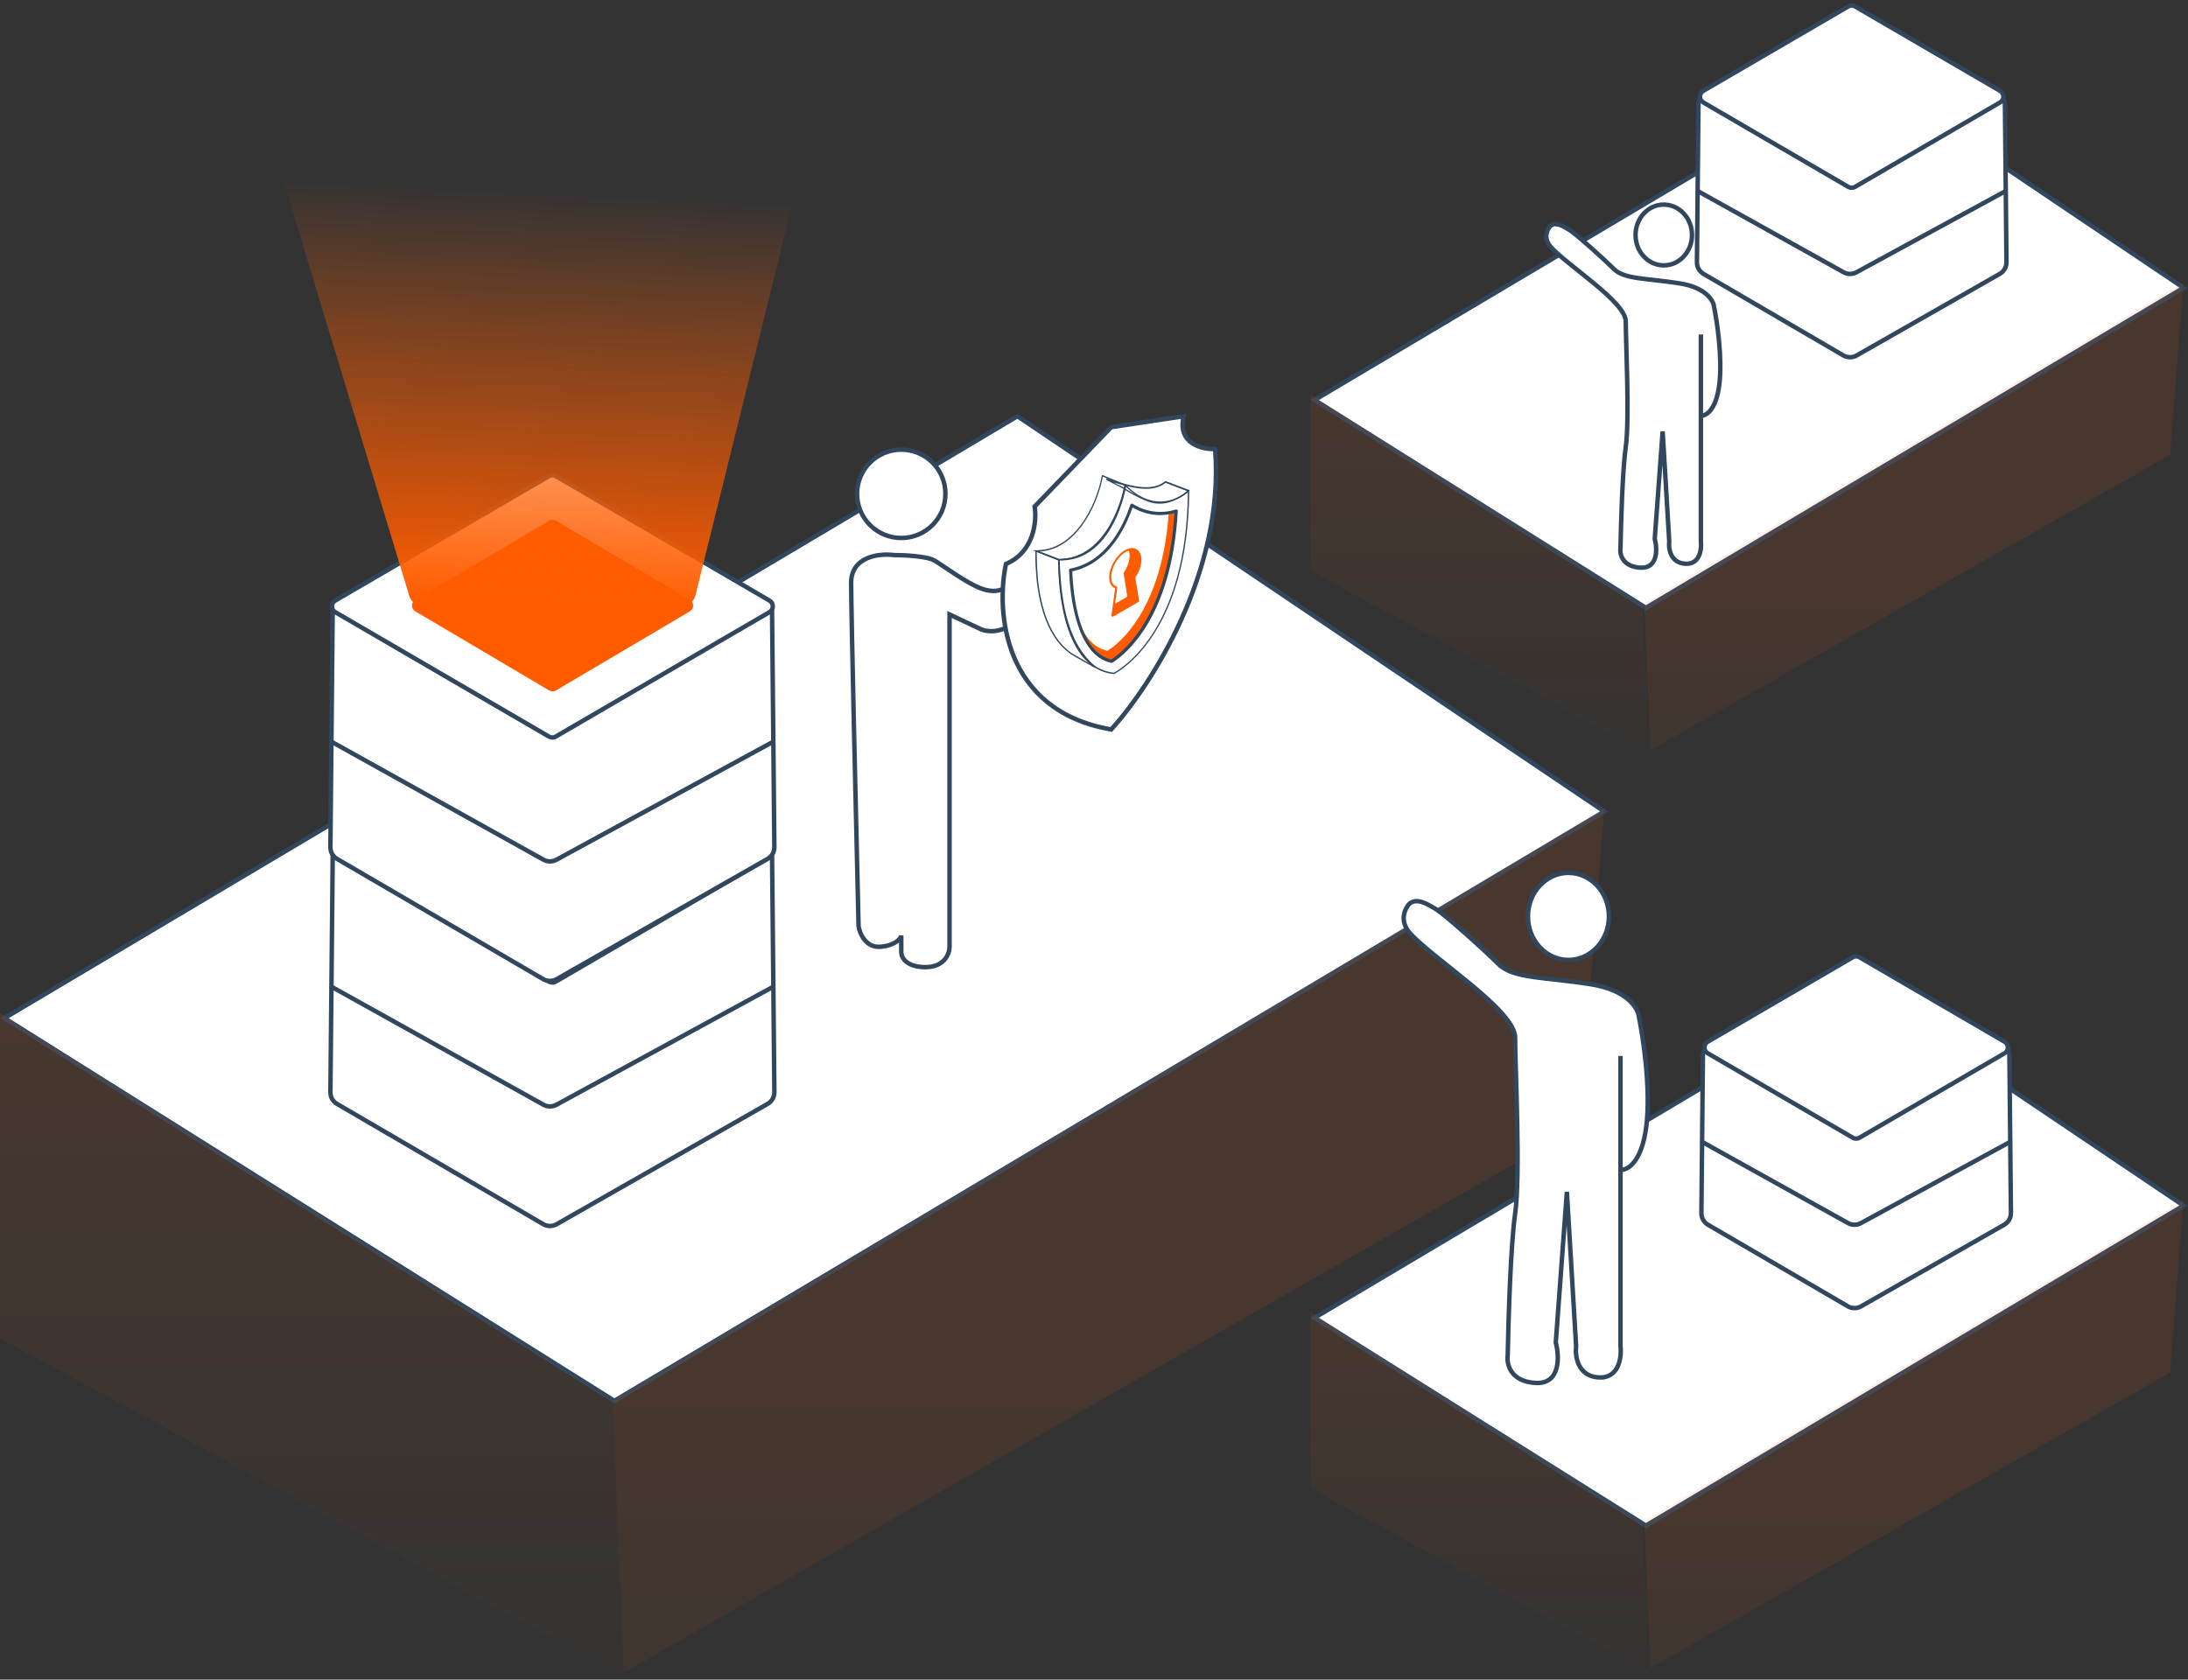 <svg width="491" height="377" viewBox="0 0 491 377" fill="none" xmlns="http://www.w3.org/2000/svg">
<rect x="0" y="0" width="491" height="377" fill="#333333" stroke="none"/>
<path d="M1 228.526L228.327 93.425L360 182.148L137.876 314.425L1 228.526Z" fill="white" stroke="#31475E"/>
<path d="M295 89.783L418.478 16.425L490 64.6L369.348 136.425L295 89.783Z" fill="white" stroke="#31475E"/>
<path d="M295 295.783L418.478 222.425L490 270.601L369.348 342.425L295 295.783Z" fill="white" stroke="#31475E"/>
<path d="M74.145 245.16L74.659 192.392C74.675 190.746 76.013 189.421 77.659 189.421H170.26C171.905 189.421 173.244 190.746 173.26 192.392L173.774 245.14C173.784 246.228 173.205 247.236 172.26 247.775L124.903 274.789C123.972 275.32 122.83 275.314 121.905 274.774L75.633 247.78C74.702 247.238 74.134 246.237 74.145 245.16Z" fill="white" stroke="#31475E"/>
<path d="M123.196 161.865L75.225 189.804C74.232 190.383 74.232 191.818 75.225 192.396L123.196 220.335C123.663 220.607 124.24 220.607 124.706 220.335L172.677 192.396C173.67 191.818 173.67 190.383 172.677 189.804L124.706 161.865C124.24 161.593 123.663 161.593 123.196 161.865Z" fill="white" stroke="#31475E"/>
<path d="M74.128 221.335L121.956 247.967C122.855 248.467 123.947 248.472 124.85 247.98L173.791 221.335" stroke="#31475E"/>
<path d="M380.803 58.861L381.148 23.492C381.164 21.847 382.502 20.521 384.147 20.521H446.92C448.565 20.521 449.904 21.847 449.92 23.492L450.264 58.841C450.275 59.929 449.695 60.937 448.75 61.476L416.646 79.789C415.716 80.32 414.573 80.314 413.648 79.775L382.291 61.481C381.361 60.938 380.793 59.938 380.803 58.861Z" fill="white" stroke="#31475E"/>
<path d="M414.773 1.44L382.226 20.396C381.232 20.975 381.232 22.41 382.226 22.988L414.773 41.945C415.24 42.217 415.817 42.217 416.283 41.945L448.831 22.988C449.825 22.41 449.825 20.975 448.831 20.396L416.283 1.44C415.817 1.168 415.24 1.168 414.773 1.44Z" fill="white" stroke="#31475E"/>
<path d="M380.786 42.775L413.7 61.102C414.599 61.602 415.691 61.608 416.594 61.116L450.281 42.775" stroke="#31475E"/>
<path d="M381.803 272.286L382.148 236.917C382.164 235.272 383.502 233.947 385.147 233.947H447.92C449.565 233.947 450.904 235.272 450.92 236.917L451.264 272.267C451.275 273.354 450.695 274.363 449.75 274.902L417.646 293.214C416.716 293.745 415.573 293.74 414.648 293.2L383.291 274.907C382.361 274.364 381.793 273.363 381.803 272.286Z" fill="white" stroke="#31475E"/>
<path d="M415.773 214.865L383.226 233.821C382.232 234.4 382.232 235.835 383.226 236.414L415.773 255.37C416.24 255.642 416.817 255.642 417.283 255.37L449.831 236.414C450.825 235.835 450.825 234.4 449.831 233.821L417.283 214.865C416.817 214.593 416.24 214.593 415.773 214.865Z" fill="white" stroke="#31475E"/>
<path d="M381.786 256.2L414.7 274.527C415.599 275.028 416.691 275.033 417.594 274.541L451.281 256.2" stroke="#31475E"/>
<path d="M74.142 190.161L74.656 137.392C74.672 135.747 76.01 134.421 77.656 134.421H170.257C171.902 134.421 173.241 135.747 173.257 137.392L173.771 190.141C173.781 191.229 173.202 192.237 172.257 192.776L124.9 219.79C123.969 220.32 122.827 220.315 121.902 219.775L75.63 192.781C74.7 192.238 74.132 191.238 74.142 190.161Z" fill="white" stroke="#31475E"/>
<path d="M123.196 106.865L75.225 134.804C74.232 135.383 74.232 136.818 75.225 137.396L123.196 165.335C123.663 165.607 124.24 165.607 124.706 165.335L172.677 137.396C173.67 136.818 173.67 135.383 172.677 134.804L124.706 106.865C124.24 106.593 123.663 106.593 123.196 106.865Z" fill="white" stroke="#31475E"/>
<path d="M123.237 116.876L93.185 134.634C92.203 135.215 92.203 136.636 93.185 137.217L123.237 154.974C123.708 155.253 124.292 155.253 124.763 154.974L154.815 137.217C155.797 136.636 155.797 135.215 154.815 134.634L124.763 116.876C124.292 116.598 123.708 116.598 123.237 116.876Z" fill="#FF5C00"/>
<path d="M153.152 135.925H94.726C93.404 135.925 92.238 135.06 91.855 133.795L63.673 40.795C63.089 38.869 64.531 36.925 66.544 36.925H176.167C178.116 36.925 179.547 38.754 179.079 40.646L156.064 133.646C155.733 134.985 154.531 135.925 153.152 135.925Z" fill="url(#paint0_linear_108_38)"/>
<path d="M74.125 166.336L121.953 192.967C122.852 193.467 123.944 193.473 124.847 192.981L173.788 166.336" stroke="#31475E"/>
<path opacity="0.1" d="M0 300.381V227.425L137.5 314.425L140 376.425L0 300.381Z" fill="url(#paint1_linear_108_38)"/>
<path opacity="0.1" d="M294 128.086V88.425L368.643 135.721L370 169.425L294 128.086Z" fill="url(#paint2_linear_108_38)"/>
<path opacity="0.1" d="M294 334.086V294.425L368.643 341.721L370 375.425L294 334.086Z" fill="url(#paint3_linear_108_38)"/>
<path opacity="0.1" d="M140 375.425L137.5 314.425L360 181.425L354.465 252.866L140 375.425Z" fill="url(#paint4_linear_108_38)"/>
<path opacity="0.1" d="M370.36 168.425L369 135.41L490 63.425L486.99 102.091L370.36 168.425Z" fill="url(#paint5_linear_108_38)"/>
<path opacity="0.1" d="M370.36 374.425L369 341.41L490 269.425L486.99 308.091L370.36 374.425Z" fill="url(#paint6_linear_108_38)"/>
<path d="M191 130.84C191 124.84 197.388 124.173 200.583 124.59C202.944 124.59 208.082 124.84 209.749 125.84C211.832 127.09 216.831 130.84 220.164 132.089C222.831 133.089 224.609 132.506 225.164 132.089L232.664 127.09C233.775 126.673 236.413 126.09 238.08 127.09C239.746 128.09 238.774 130.006 238.08 130.84C235.858 132.645 230.664 136.922 227.664 139.589C224.664 142.255 221.414 141.811 220.164 141.255L213.082 137.922V212.5C213.082 214.028 211.998 217.083 207.665 217.083C203.332 217.083 202.249 214.861 202.249 213.75V210C202.11 210.695 200.999 212.167 197.666 212.5C194.333 212.833 192.944 209.584 192.667 207.917C192.111 184.724 191 136.839 191 130.84Z" fill="white" stroke="#31475E"/>
<circle cx="202.245" cy="110.841" r="9.916" fill="white" stroke="#31475E"/>
<path d="M232.183 113.688L249.364 95.881L265.625 93.425C264.152 99.565 269.716 100.896 272.681 100.793C274.89 128.301 258.057 154.212 249.364 163.729C225.065 159.554 223.49 137.225 225.74 126.582C232.122 123.88 232.694 116.86 232.183 113.688Z" fill="white" stroke="#31475E"/>
<path d="M260.21 113.055C259.401 113.055 258.547 112.92 257.693 112.605C254.997 111.661 251.626 109.459 251.581 109.414C251.491 109.369 251.132 109.19 250.727 109.01C249.154 108.201 248.525 107.886 248.3 107.707C248.166 107.617 248.166 107.572 248.21 107.482L248.255 107.347L248.39 107.392C256.435 110.133 259.266 109.684 261.468 108.021L261.558 107.976L266.996 110.043L266.771 110.268C265.423 111.437 263.041 113.055 260.21 113.055ZM251.716 109.19C251.761 109.19 255.087 111.392 257.783 112.335C261.423 113.639 264.704 111.616 266.367 110.223L261.558 108.381C259.446 109.954 256.749 110.403 249.918 108.291C250.233 108.471 250.592 108.65 250.862 108.785C251.311 108.965 251.581 109.1 251.716 109.19Z" fill="#31475E"/>
<path d="M245.689 149.818C245.509 149.818 245.06 149.549 243.127 148.47C241.914 147.796 240.611 147.032 240.431 146.897C234.094 142.673 232.701 133.01 232.431 127.617C232.386 126.628 232.296 125.37 232.341 123.797V123.483L232.566 123.528L237.779 125.55V125.775C238.139 132.875 238.723 143.571 245.779 149.549L245.869 149.639L245.779 149.773C245.779 149.773 245.734 149.818 245.689 149.818ZM232.656 123.887C232.656 125.415 232.701 126.628 232.746 127.617C233.015 132.965 234.409 142.538 240.611 146.672C240.88 146.852 243.262 148.2 244.655 149.009C238.319 142.852 237.779 132.651 237.42 125.82V125.775L232.656 123.887Z" fill="#31475E"/>
<path d="M237.602 125.774L231.715 123.527H232.524C232.883 123.527 233.243 123.482 233.647 123.437C240.883 122.853 245.782 114.404 247.265 106.764L247.31 106.584L252.747 108.831V108.966C252.658 109.64 249.961 125.055 238.861 125.774C238.726 125.774 238.591 125.774 238.456 125.819C238.097 125.729 237.872 125.774 237.602 125.774ZM233.243 123.752L237.647 125.46C237.872 125.46 238.097 125.415 238.321 125.415C238.456 125.415 238.591 125.415 238.726 125.37C249.242 124.741 252.028 110.494 252.343 108.966L247.489 106.989C245.961 114.719 240.973 123.168 233.647 123.752C233.513 123.752 233.378 123.752 233.243 123.752Z" fill="#31475E"/>
<path d="M250.019 151.301H249.974C237.39 150.042 237.435 128.111 237.48 125.639V125.504H237.615C248.895 125.28 252.041 110.584 252.356 108.876L252.401 108.606L252.625 108.831C255.097 111.303 257.659 112.561 260.355 112.561H260.4C263.995 112.516 266.332 110.359 266.602 110.134L266.872 109.865V110.224C266.647 141.593 251.771 150.357 250.019 151.301ZM237.795 125.774C237.75 128.83 237.929 149.683 249.974 150.986C251.816 149.997 266.287 141.234 266.557 110.539C265.793 111.168 263.546 112.786 260.4 112.831H260.355C257.659 112.831 255.052 111.617 252.625 109.235C252.086 111.797 248.715 125.414 237.795 125.774Z" fill="#31475E"/>
<path d="M248.525 146.086C251.357 144.288 260.75 136.693 262.278 115.076C262.862 114.986 263.401 114.851 263.895 114.671C262.592 138.266 252.435 146.49 249.379 148.422C245.155 147.524 242.863 143.119 241.604 138.445C242.953 142.176 245.065 145.366 248.525 146.086Z" fill="#FF5C00"/>
<path d="M249.471 148.784C249.426 148.784 249.426 148.784 249.381 148.784C241.471 147.121 240.123 133.684 239.898 127.976C239.898 127.796 240.033 127.661 240.213 127.616C248.258 126.088 252.123 117.999 253.651 113.28C253.696 113.19 253.785 113.1 253.875 113.055C253.965 113.01 254.1 113.01 254.19 113.1C256.167 114.314 258.235 114.898 260.347 114.898H260.437C261.605 114.898 262.729 114.718 263.852 114.359C263.987 114.314 264.077 114.359 264.167 114.404C264.257 114.494 264.302 114.583 264.302 114.718C262.998 138.447 252.752 146.762 249.651 148.739C249.606 148.739 249.516 148.784 249.471 148.784ZM240.618 128.246C240.842 133.908 242.19 146.357 249.381 148.02C252.527 145.953 262.145 137.818 263.538 115.168C262.504 115.437 261.47 115.617 260.392 115.617H260.302C258.19 115.617 256.122 115.033 254.145 113.909C252.482 118.763 248.572 126.538 240.618 128.246Z" fill="#31475E"/>
<path d="M253.254 123.372C253.405 123.735 253.496 124.189 253.496 124.703C253.496 125.972 252.952 127.424 252.135 128.603L252.982 133.924L249.959 135.677L249.626 138.187L255.37 134.861L254.554 129.691C254.554 129.691 256.036 126.426 255.884 125.307C255.522 122.405 253.254 123.372 253.254 123.372Z" fill="#FF5C00"/>
<path d="M249.629 138.396C249.599 138.396 249.538 138.396 249.508 138.365C249.448 138.305 249.387 138.244 249.417 138.154L250.234 132.047C249.387 131.714 248.903 130.807 248.903 129.567C248.903 127.36 250.475 124.639 252.41 123.521C253.378 122.946 254.315 122.856 255.041 123.279C255.736 123.702 256.129 124.518 256.129 125.667C256.129 126.937 255.645 128.358 254.769 129.628L255.615 134.858C255.615 134.949 255.585 135.04 255.494 135.1L249.75 138.426C249.72 138.365 249.689 138.396 249.629 138.396ZM254.013 123.46C253.59 123.46 253.106 123.611 252.622 123.883C250.808 124.911 249.357 127.451 249.357 129.537C249.357 130.656 249.78 131.442 250.566 131.653C250.687 131.684 250.748 131.805 250.717 131.895L249.931 137.73L255.131 134.737L254.315 129.567C254.315 129.507 254.315 129.446 254.345 129.416C255.162 128.237 255.676 126.816 255.676 125.637C255.676 124.67 255.373 123.974 254.799 123.642C254.557 123.521 254.315 123.46 254.013 123.46Z" fill="#FF5C00"/>
<path d="M361.048 205.693C361.048 211.121 356.95 215.461 351.965 215.461C346.981 215.461 342.882 211.121 342.882 205.693C342.882 200.266 346.981 195.925 351.965 195.925C356.95 195.925 361.048 200.266 361.048 205.693Z" fill="white" stroke="#31475E"/>
<path d="M316.349 209.382C313.872 206.538 315.381 203.746 316.349 202.784C318.008 201.546 320.084 202.784 322.158 204.021C324.233 205.258 332.946 213.093 336.265 216.392C339.585 219.691 346.638 219.279 357.011 220.928C365.309 222.248 367.66 226.426 367.798 228.351C368.766 233.024 370.454 244.433 369.458 252.681C368.462 260.928 365.17 262.715 363.649 262.578V302.166C363.926 304.64 363.317 309.506 358.67 309.176C354.023 308.846 353.415 304.365 353.691 302.166L351.617 267.526L349.127 301.341C349.957 304.502 350.206 310.743 344.563 310.413C338.921 310.083 338.063 306.152 338.34 304.227C338.478 296.53 339.004 279.403 339.999 272.475C341.244 263.815 339.999 239.072 339.999 232.887C339.999 226.701 321.292 215.055 316.349 209.382Z" fill="white"/>
<path d="M363.649 237.011V262.578M363.649 262.578V302.166C363.926 304.64 363.317 309.506 358.67 309.176C354.023 308.846 353.415 304.365 353.691 302.166L351.617 267.526L349.127 301.341C349.957 304.502 350.206 310.743 344.563 310.413C338.921 310.083 338.063 306.152 338.34 304.227C338.478 296.53 339.004 279.403 339.999 272.475C341.244 263.815 339.999 239.072 339.999 232.887C339.999 226.701 321.292 215.055 316.349 209.382C313.872 206.538 315.381 203.746 316.349 202.784C318.008 201.546 320.084 202.784 322.158 204.021C324.233 205.258 332.946 213.093 336.265 216.392C339.585 219.691 346.638 219.279 357.011 220.928C365.309 222.248 367.66 226.426 367.798 228.351C368.766 233.024 370.454 244.433 369.458 252.681C368.462 260.928 365.17 262.715 363.649 262.578Z" stroke="#31475E"/>
<path d="M379.692 52.747C379.692 56.547 376.825 59.568 373.359 59.568C369.893 59.568 367.025 56.547 367.025 52.747C367.025 48.946 369.893 45.925 373.359 45.925C376.825 45.925 379.692 48.946 379.692 52.747Z" fill="white" stroke="#31475E"/>
<path d="M347.962 55.377C346.195 53.349 347.272 51.358 347.962 50.672C349.145 49.79 350.625 50.672 352.104 51.554C353.584 52.436 359.796 58.023 362.163 60.375C364.53 62.728 369.559 62.434 376.955 63.61C382.872 64.551 384.549 67.53 384.647 68.903C385.338 72.235 386.541 80.37 385.831 86.251C385.121 92.132 382.774 93.406 381.689 93.308V121.536C381.886 123.3 381.452 126.77 378.139 126.534C374.825 126.299 374.391 123.104 374.589 121.536L373.109 96.836L371.334 120.948C371.926 123.202 372.104 127.652 368.08 127.417C364.056 127.181 363.445 124.378 363.642 123.006C363.741 117.517 364.116 105.305 364.826 100.365C365.713 94.19 364.826 76.548 364.826 72.137C364.826 67.726 351.486 59.422 347.962 55.377Z" fill="white"/>
<path d="M381.689 75.077V93.308M381.689 93.308V121.536C381.886 123.3 381.452 126.77 378.139 126.534C374.825 126.299 374.391 123.104 374.589 121.536L373.109 96.836L371.334 120.948C371.926 123.202 372.104 127.652 368.08 127.417C364.056 127.181 363.445 124.378 363.642 123.006C363.741 117.517 364.116 105.305 364.826 100.365C365.713 94.19 364.826 76.548 364.826 72.137C364.826 67.726 351.486 59.422 347.962 55.377C346.195 53.349 347.272 51.358 347.962 50.672C349.145 49.79 350.625 50.672 352.104 51.554C353.584 52.436 359.796 58.023 362.163 60.375C364.53 62.728 369.559 62.434 376.955 63.61C382.872 64.551 384.549 67.53 384.647 68.903C385.338 72.235 386.541 80.37 385.831 86.251C385.121 92.132 382.774 93.406 381.689 93.308Z" stroke="#31475E"/>
<defs>
<linearGradient id="paint0_linear_108_38" x1="125.5" y1="42.425" x2="121.25" y2="135.925" gradientUnits="userSpaceOnUse">
<stop stop-color="#FF5C00" stop-opacity="0"/>
<stop offset="1" stop-color="#FF5C00"/>
</linearGradient>
<linearGradient id="paint1_linear_108_38" x1="70" y1="227.425" x2="70" y2="396.498" gradientUnits="userSpaceOnUse">
<stop stop-color="#FF5C00"/>
<stop offset="1" stop-color="#FF5C00" stop-opacity="0"/>
</linearGradient>
<linearGradient id="paint2_linear_108_38" x1="332" y1="88.425" x2="332" y2="180.337" gradientUnits="userSpaceOnUse">
<stop stop-color="#FF5C00"/>
<stop offset="1" stop-color="#FF5C00" stop-opacity="0"/>
</linearGradient>
<linearGradient id="paint3_linear_108_38" x1="332" y1="294.425" x2="332" y2="386.337" gradientUnits="userSpaceOnUse">
<stop stop-color="#FF5C00"/>
<stop offset="1" stop-color="#FF5C00" stop-opacity="0"/>
</linearGradient>
<linearGradient id="paint4_linear_108_38" x1="208.485" y1="309.492" x2="208.485" y2="478.007" gradientUnits="userSpaceOnUse">
<stop stop-color="#FF5C00"/>
<stop offset="1" stop-color="#FF5C00" stop-opacity="0"/>
</linearGradient>
<linearGradient id="paint5_linear_108_38" x1="407.603" y1="132.74" x2="407.603" y2="223.946" gradientUnits="userSpaceOnUse">
<stop stop-color="#FF5C00"/>
<stop offset="1" stop-color="#FF5C00" stop-opacity="0"/>
</linearGradient>
<linearGradient id="paint6_linear_108_38" x1="407.603" y1="338.74" x2="407.603" y2="429.946" gradientUnits="userSpaceOnUse">
<stop stop-color="#FF5C00"/>
<stop offset="1" stop-color="#FF5C00" stop-opacity="0"/>
</linearGradient>
</defs>
</svg>
